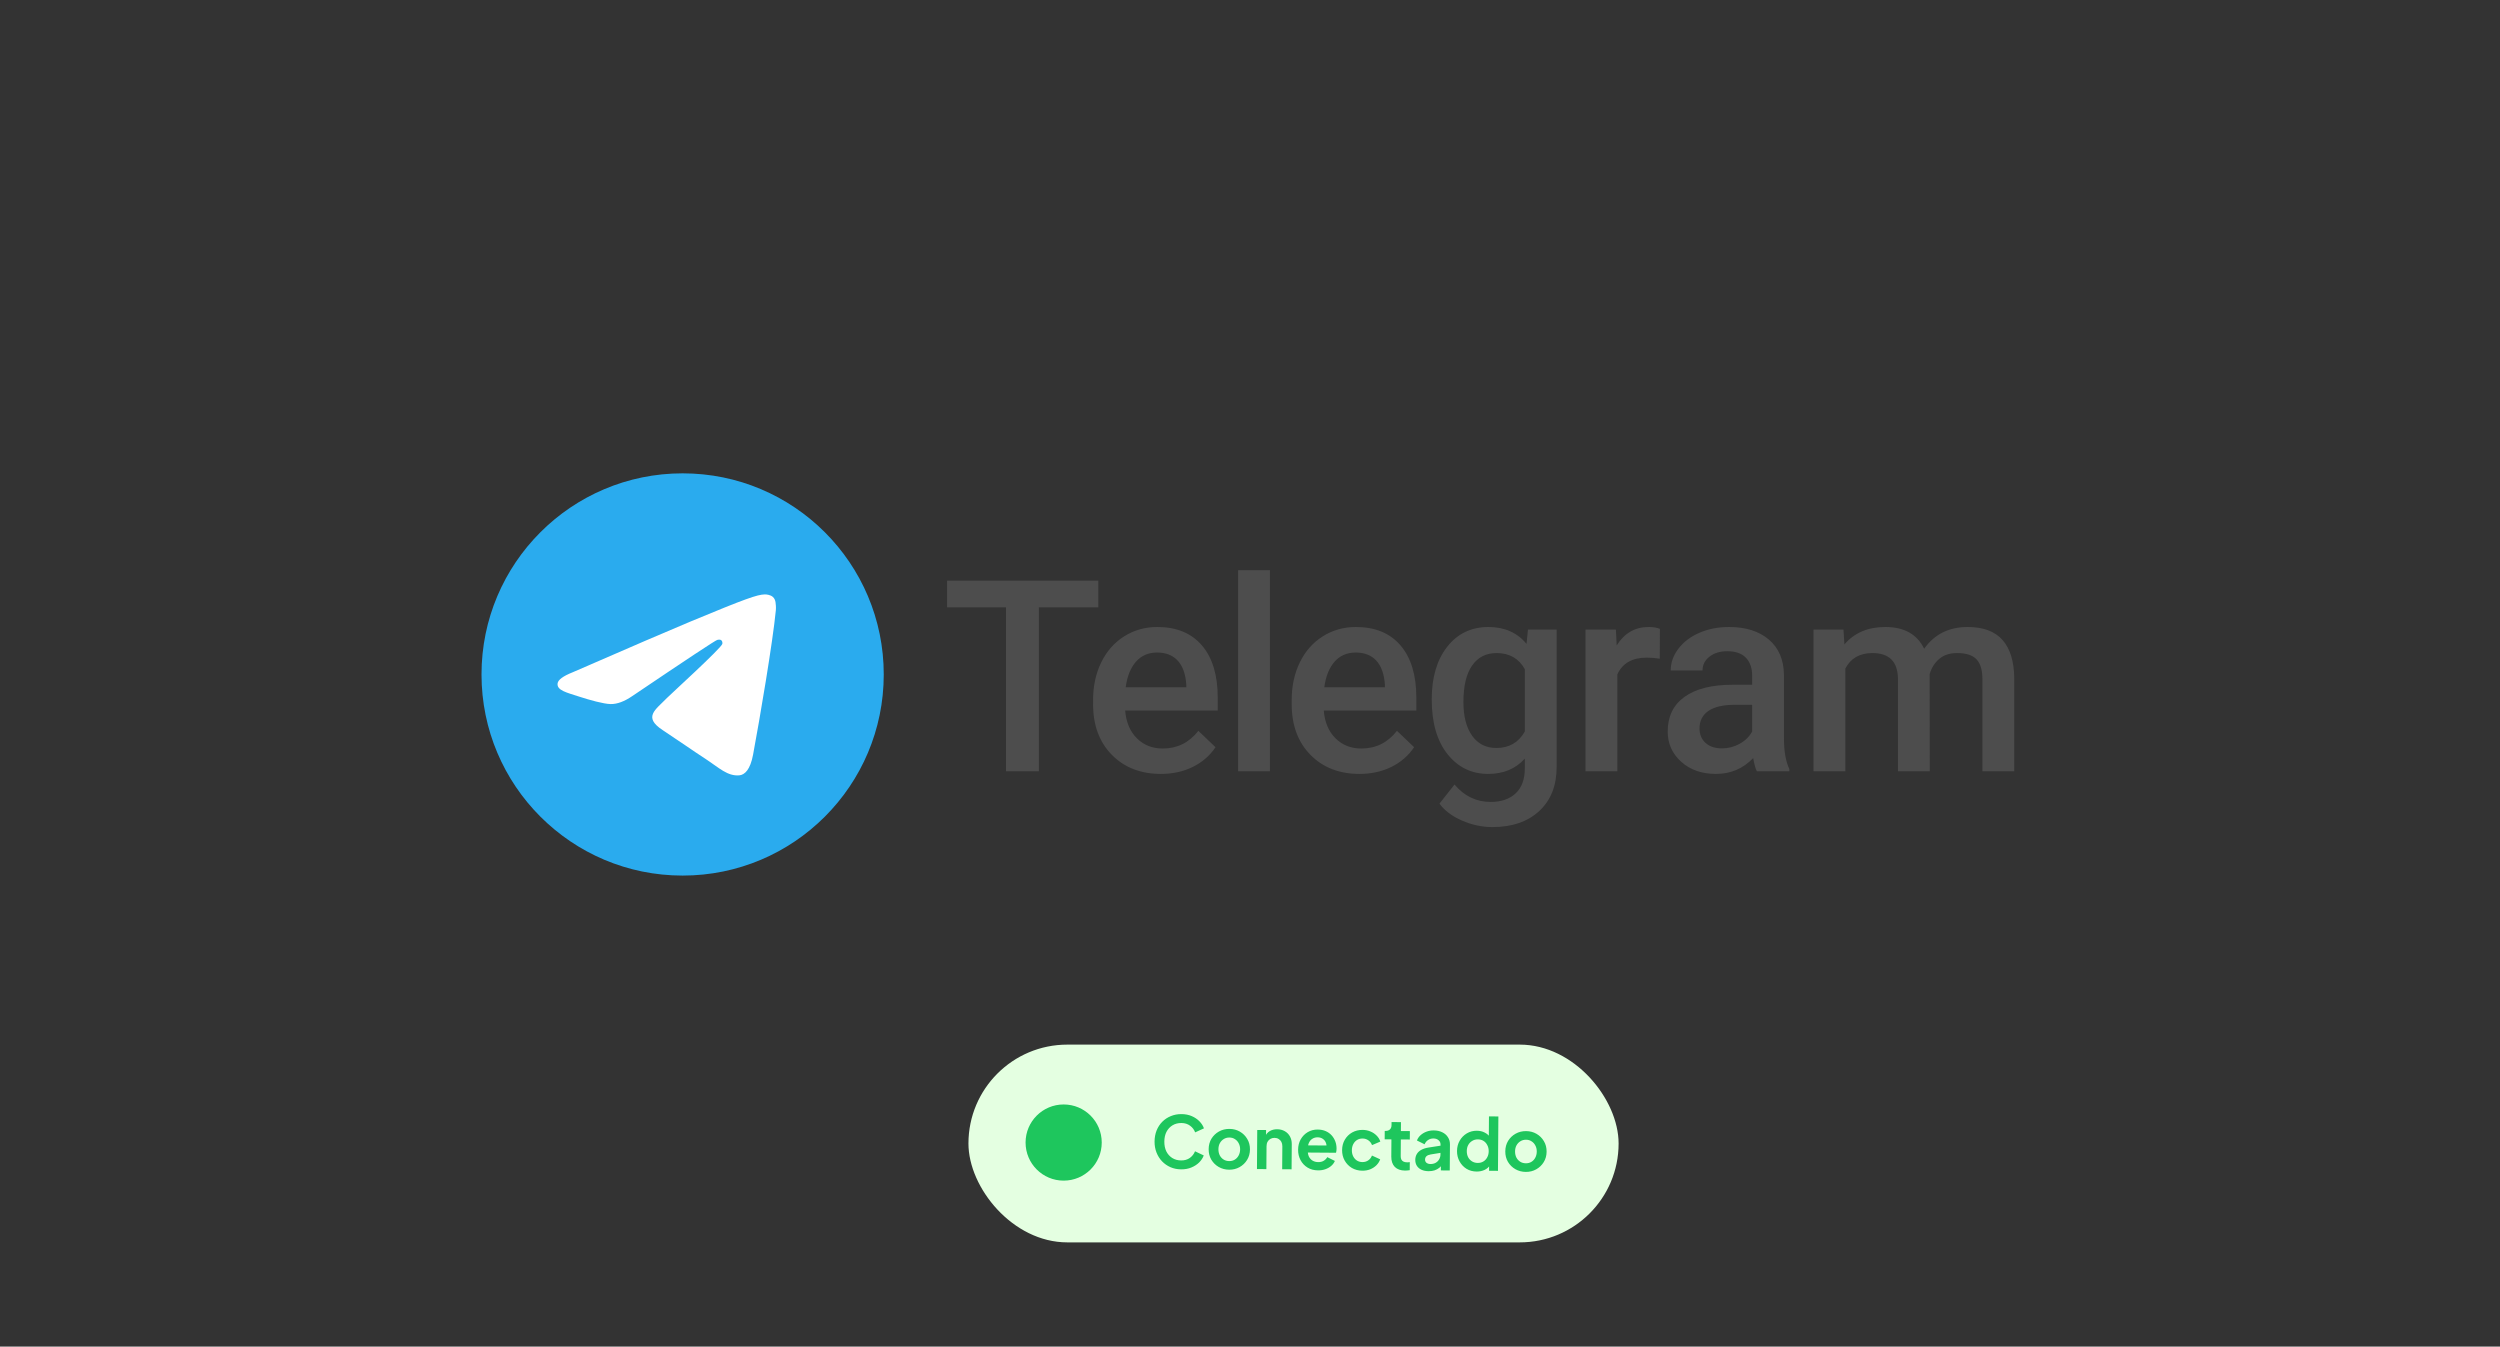<svg width="919" height="495" viewBox="0 0 919 495" fill="none" xmlns="http://www.w3.org/2000/svg">
<rect x="0" y="0" width="919" height="495" fill="#333333" stroke="none"/>
<g clip-path="url(#clip0_2487_5884)">
<path d="M250.934 321.864C291.765 321.864 324.866 288.763 324.866 247.932C324.866 207.1 291.765 174 250.934 174C210.102 174 177.002 207.1 177.002 247.932C177.002 288.763 210.102 321.864 250.934 321.864Z" fill="url(#paint0_linear_2487_5884)"/>
<path fill-rule="evenodd" clip-rule="evenodd" d="M210.469 247.151C232.021 237.761 246.393 231.571 253.584 228.58C274.116 220.04 278.382 218.556 281.163 218.507C281.774 218.497 283.142 218.648 284.028 219.367C284.776 219.974 284.982 220.794 285.08 221.369C285.178 221.944 285.301 223.255 285.204 224.28C284.091 235.97 279.277 264.339 276.827 277.433C275.791 282.973 273.75 284.831 271.775 285.013C267.482 285.408 264.221 282.175 260.063 279.449C253.556 275.184 249.88 272.529 243.564 268.367C236.264 263.556 240.996 260.913 245.156 256.592C246.245 255.461 265.162 238.255 265.528 236.694C265.574 236.499 265.616 235.771 265.184 235.387C264.751 235.003 264.113 235.134 263.653 235.239C263 235.387 252.605 242.258 232.468 255.851C229.518 257.877 226.845 258.864 224.45 258.812C221.811 258.755 216.733 257.32 212.958 256.093C208.328 254.588 204.648 253.792 204.969 251.236C205.136 249.905 206.969 248.543 210.469 247.151Z" fill="white"/>
<path d="M425.404 230.487C432.496 230.487 437.973 232.748 441.841 237.273C445.708 241.798 447.641 248.199 447.641 256.478V261.196H413.611C413.963 265.495 415.4 268.897 417.919 271.4C420.438 273.902 423.606 275.154 427.424 275.154C432.783 275.154 437.148 272.988 440.517 268.656L446.822 274.672C444.737 277.785 441.953 280.199 438.472 281.916C434.99 283.633 431.083 284.491 426.751 284.491C419.338 284.491 413.329 282.157 408.725 277.488C404.121 272.819 401.818 266.602 401.818 258.837V257.392C401.818 252.194 402.822 247.55 404.827 243.458C406.832 239.367 409.648 236.182 413.273 233.904C416.9 231.626 420.943 230.487 425.404 230.487ZM403.735 213.448V223.266H381.882V283.529H369.8V223.266H348.141V213.448H403.735ZM425.356 239.872C422.146 239.872 419.555 240.996 417.582 243.241C415.609 245.488 414.349 248.616 413.803 252.628H436.09V251.761C435.832 247.847 434.789 244.885 432.96 242.881C431.131 240.875 428.596 239.872 425.356 239.872ZM466.829 283.529H455.132V209.597H466.829V283.529ZM499.757 284.491C492.345 284.491 486.336 282.157 481.732 277.488C477.126 272.819 474.824 266.602 474.824 258.837V257.392C474.824 252.194 475.827 247.55 477.832 243.458C479.838 239.367 482.653 236.182 486.28 233.904C489.905 231.626 493.948 230.487 498.409 230.487C505.501 230.487 510.98 232.748 514.846 237.273C518.713 241.798 520.646 248.199 520.646 256.478V261.196H486.617C486.97 265.495 488.406 268.897 490.924 271.4C493.443 273.902 496.612 275.154 500.431 275.154C505.79 275.154 510.153 272.988 513.522 268.656L519.828 274.672C517.742 277.785 514.958 280.199 511.477 281.916C507.995 283.633 504.089 284.491 499.757 284.491ZM498.361 239.872C495.152 239.872 492.561 240.996 490.587 243.241C488.614 245.488 487.354 248.616 486.81 252.628H509.095V251.761C508.837 247.847 507.795 244.885 505.966 242.881C504.137 240.875 501.601 239.872 498.361 239.872ZM526.304 257.103C526.304 249.017 528.206 242.559 532.008 237.731C535.811 232.9 540.857 230.487 547.146 230.487C553.083 230.487 557.751 232.557 561.152 236.695L561.682 231.449H572.223V281.94C572.223 288.775 570.098 294.167 565.846 298.112C561.594 302.06 555.858 304.034 548.639 304.034C544.82 304.034 541.089 303.238 537.447 301.65C533.806 300.062 531.037 297.985 529.144 295.418L534.679 288.39C538.273 292.658 542.702 294.792 547.965 294.792C551.848 294.792 554.912 293.741 557.157 291.639C559.404 289.538 560.527 286.449 560.527 282.373V278.86C557.157 282.614 552.665 284.491 547.05 284.491C540.952 284.491 535.972 282.069 532.105 277.224C528.237 272.377 526.304 265.671 526.304 257.103ZM537.953 258.115C537.953 263.345 539.019 267.461 541.154 270.46C543.288 273.46 546.248 274.961 550.034 274.961C554.752 274.961 558.248 272.94 560.527 268.897V245.985C558.313 242.038 554.847 240.065 550.131 240.065C546.28 240.065 543.288 241.589 541.154 244.638C539.019 247.685 537.953 252.179 537.953 258.115ZM610.131 242.135C608.591 241.878 607.002 241.749 605.365 241.749C600.006 241.749 596.397 243.803 594.535 247.91V283.529H582.839V231.449H594.005L594.294 237.273C597.119 232.748 601.033 230.487 606.04 230.487C607.707 230.487 609.087 230.711 610.179 231.16L610.131 242.135ZM645.823 283.529C645.31 282.533 644.861 280.914 644.476 278.667C640.754 282.55 636.197 284.491 630.806 284.491C625.576 284.491 621.308 282.999 618.003 280.015C614.698 277.031 613.046 273.341 613.046 268.945C613.046 263.393 615.107 259.134 619.23 256.166C623.354 253.197 629.25 251.713 636.919 251.713H644.092V248.296C644.092 245.6 643.337 243.442 641.828 241.821C640.321 240.202 638.026 239.391 634.946 239.391C632.283 239.391 630.101 240.057 628.4 241.389C626.698 242.72 625.848 244.413 625.848 246.467H614.152C614.152 243.611 615.099 240.94 616.993 238.452C618.885 235.966 621.46 234.016 624.717 232.605C627.974 231.192 631.608 230.487 635.619 230.487C641.716 230.487 646.578 232.019 650.203 235.083C653.83 238.148 655.691 242.455 655.786 248.007V271.496C655.786 276.181 656.445 279.918 657.761 282.71V283.529H645.823ZM632.972 275.106C635.283 275.106 637.457 274.545 639.494 273.42C641.531 272.298 643.065 270.789 644.092 268.897V259.078H637.785C633.454 259.078 630.196 259.831 628.014 261.339C625.833 262.848 624.742 264.981 624.742 267.741C624.742 269.987 625.488 271.776 626.979 273.108C628.471 274.439 630.469 275.106 632.972 275.106ZM677.666 231.449L678.003 236.889C681.661 232.62 686.667 230.487 693.021 230.487C699.984 230.487 704.749 233.149 707.316 238.477C711.103 233.149 716.428 230.487 723.296 230.487C729.039 230.487 733.315 232.075 736.123 235.251C738.931 238.429 740.367 243.112 740.432 249.306V283.529H728.735V249.643C728.735 246.338 728.012 243.915 726.569 242.375C725.125 240.834 722.735 240.065 719.397 240.065C716.734 240.065 714.56 240.778 712.876 242.206C711.19 243.634 710.011 245.504 709.338 247.814L709.386 283.529H697.689V249.258C697.529 243.129 694.401 240.065 688.303 240.065C683.619 240.065 680.298 241.973 678.34 245.793V283.529H666.643V231.449H677.666Z" fill="#4D4D4D"/>
</g>
<rect x="356" y="384" width="239" height="72.7" rx="36.35" fill="#E4FFE1"/>
<circle cx="391" cy="420" r="14" fill="#1EC65D"/>
<path d="M434.165 429.853C432.757 429.843 431.456 429.578 430.262 429.058C429.087 428.539 428.053 427.818 427.162 426.896C426.288 425.974 425.61 424.895 425.126 423.659C424.642 422.422 424.406 421.074 424.416 419.612C424.427 418.151 424.675 416.806 425.16 415.577C425.662 414.33 426.357 413.262 427.244 412.37C428.148 411.461 429.201 410.765 430.402 410.281C431.603 409.779 432.908 409.533 434.316 409.544C435.725 409.554 436.982 409.801 438.088 410.285C439.211 410.769 440.157 411.41 440.926 412.208C441.695 412.988 442.243 413.846 442.571 414.782L439.337 416.263C438.975 415.275 438.356 414.46 437.48 413.82C436.605 413.162 435.542 412.828 434.292 412.819C433.06 412.81 431.966 413.092 431.011 413.666C430.073 414.24 429.337 415.036 428.801 416.053C428.283 417.07 428.018 418.266 428.008 419.639C427.998 421.012 428.244 422.22 428.747 423.263C429.268 424.288 429.993 425.095 430.921 425.682C431.868 426.271 432.957 426.569 434.19 426.578C435.44 426.588 436.507 426.279 437.392 425.651C438.278 425.006 438.909 424.192 439.286 423.209L442.497 424.739C442.155 425.669 441.594 426.528 440.814 427.314C440.033 428.083 439.078 428.701 437.947 429.168C436.835 429.635 435.574 429.864 434.165 429.853ZM451.851 429.985C450.442 429.974 449.159 429.639 448.002 428.979C446.863 428.319 445.954 427.423 445.275 426.291C444.615 425.159 444.29 423.871 444.301 422.428C444.311 420.984 444.655 419.701 445.333 418.579C446.028 417.458 446.95 416.575 448.099 415.932C449.249 415.289 450.536 414.973 451.962 414.984C453.371 414.994 454.645 415.329 455.785 415.989C456.924 416.649 457.824 417.545 458.485 418.677C459.163 419.791 459.497 421.079 459.486 422.541C459.476 423.984 459.123 425.267 458.428 426.389C457.733 427.511 456.81 428.393 455.661 429.036C454.512 429.679 453.242 429.995 451.851 429.985ZM451.874 426.816C452.649 426.821 453.328 426.641 453.912 426.276C454.514 425.911 454.984 425.404 455.323 424.755C455.68 424.088 455.862 423.341 455.868 422.514C455.874 421.669 455.704 420.928 455.356 420.291C455.027 419.637 454.564 419.123 453.968 418.749C453.39 418.357 452.714 418.159 451.939 418.153C451.147 418.147 450.45 418.336 449.848 418.719C449.247 419.084 448.768 419.591 448.411 420.24C448.071 420.871 447.899 421.609 447.892 422.454C447.886 423.282 448.048 424.031 448.377 424.703C448.725 425.357 449.196 425.871 449.792 426.245C450.388 426.62 451.082 426.81 451.874 426.816ZM462.057 429.744L462.163 415.377L465.412 415.401L465.391 418.227L465.13 417.723C465.471 416.863 466.022 416.215 466.782 415.781C467.561 415.329 468.46 415.106 469.481 415.114C470.538 415.122 471.469 415.358 472.276 415.822C473.1 416.285 473.738 416.933 474.189 417.764C474.641 418.577 474.863 419.521 474.855 420.595L474.786 429.838L471.327 429.813L471.389 421.388C471.394 420.754 471.275 420.207 471.032 419.748C470.789 419.288 470.448 418.933 470.009 418.684C469.589 418.416 469.088 418.281 468.507 418.276C467.944 418.272 467.441 418.4 466.999 418.661C466.557 418.904 466.211 419.254 465.961 419.71C465.711 420.166 465.584 420.711 465.579 421.345L465.516 429.769L462.057 429.744ZM484.523 430.228C483.044 430.217 481.753 429.873 480.648 429.195C479.544 428.518 478.688 427.605 478.08 426.456C477.473 425.307 477.174 424.037 477.184 422.646C477.195 421.202 477.513 419.928 478.137 418.823C478.779 417.701 479.64 416.818 480.719 416.175C481.815 415.532 483.033 415.215 484.371 415.225C485.497 415.233 486.482 415.425 487.324 415.801C488.184 416.178 488.911 416.694 489.505 417.349C490.099 418.005 490.551 418.757 490.862 419.605C491.173 420.434 491.324 421.334 491.317 422.302C491.315 422.548 491.296 422.804 491.259 423.067C491.239 423.331 491.193 423.56 491.121 423.753L480.029 423.671L480.049 421.03L489.187 421.098L487.54 422.327C487.705 421.518 487.666 420.796 487.424 420.16C487.2 419.524 486.816 419.02 486.273 418.646C485.748 418.272 485.107 418.083 484.349 418.077C483.628 418.072 482.984 418.252 482.417 418.617C481.851 418.965 481.416 419.49 481.112 420.192C480.825 420.877 480.713 421.712 480.776 422.699C480.699 423.579 480.808 424.363 481.102 425.052C481.414 425.723 481.868 426.246 482.464 426.62C483.077 426.995 483.78 427.185 484.572 427.191C485.365 427.197 486.035 427.034 486.583 426.704C487.149 426.373 487.593 425.928 487.914 425.367L490.703 426.761C490.416 427.445 489.971 428.05 489.369 428.573C488.766 429.097 488.05 429.506 487.22 429.799C486.408 430.092 485.509 430.235 484.523 430.228ZM500.8 430.349C499.374 430.338 498.091 430.003 496.951 429.343C495.829 428.665 494.947 427.761 494.304 426.629C493.661 425.48 493.345 424.192 493.355 422.766C493.366 421.34 493.701 420.066 494.361 418.944C495.021 417.822 495.917 416.939 497.048 416.296C498.198 415.653 499.485 415.337 500.911 415.348C501.933 415.355 502.882 415.547 503.76 415.924C504.637 416.282 505.391 416.781 506.02 417.419C506.667 418.041 507.128 418.783 507.403 419.648L504.356 420.946C504.097 420.222 503.653 419.638 503.022 419.193C502.409 418.748 501.698 418.523 500.888 418.517C500.131 418.511 499.452 418.691 498.85 419.056C498.266 419.422 497.805 419.929 497.465 420.578C497.126 421.227 496.953 421.974 496.947 422.819C496.941 423.664 497.102 424.414 497.432 425.068C497.762 425.722 498.216 426.236 498.794 426.61C499.39 426.984 500.066 427.174 500.823 427.179C501.651 427.186 502.374 426.971 502.994 426.535C503.613 426.1 504.058 425.513 504.328 424.776L507.355 426.172C507.067 426.979 506.604 427.707 505.965 428.353C505.326 428.983 504.566 429.479 503.682 429.842C502.8 430.187 501.839 430.356 500.8 430.349ZM516.499 430.307C514.879 430.295 513.624 429.845 512.732 428.958C511.859 428.054 511.428 426.792 511.44 425.172L511.487 418.833L509.004 418.815L509.027 415.725L509.292 415.727C509.996 415.732 510.543 415.551 510.933 415.185C511.323 414.818 511.521 414.282 511.526 413.578L511.534 412.469L514.994 412.494L514.97 415.769L518.271 415.794L518.248 418.884L514.947 418.859L514.901 425.013C514.897 425.488 514.974 425.894 515.13 426.229C515.303 426.565 515.565 426.822 515.916 427.001C516.285 427.18 516.751 427.271 517.314 427.276C517.437 427.277 517.578 427.269 517.737 427.252C517.913 427.236 518.08 427.22 518.239 427.203L518.217 430.161C517.97 430.195 517.688 430.228 517.371 430.261C517.054 430.293 516.763 430.309 516.499 430.307ZM525.164 430.53C524.16 430.522 523.29 430.349 522.553 430.009C521.816 429.669 521.247 429.189 520.847 428.57C520.447 427.933 520.25 427.201 520.256 426.373C520.262 425.581 520.443 424.878 520.8 424.264C521.157 423.633 521.706 423.109 522.449 422.692C523.192 422.275 524.127 421.982 525.255 421.815L529.962 421.084L529.942 423.725L525.896 424.381C525.209 424.5 524.697 424.716 524.36 425.03C524.023 425.345 523.852 425.757 523.849 426.268C523.845 426.761 524.027 427.158 524.394 427.46C524.78 427.745 525.254 427.889 525.817 427.894C526.539 427.899 527.174 427.754 527.722 427.459C528.288 427.146 528.723 426.718 529.026 426.174C529.347 425.631 529.51 425.033 529.515 424.382L529.542 420.684C529.547 420.068 529.304 419.556 528.814 419.147C528.342 418.721 527.71 418.505 526.917 418.499C526.178 418.494 525.516 418.691 524.932 419.092C524.366 419.475 523.948 419.991 523.679 420.641L520.864 419.247C521.151 418.492 521.596 417.843 522.199 417.302C522.819 416.743 523.544 416.308 524.374 415.998C525.204 415.687 526.103 415.535 527.071 415.542C528.251 415.551 529.288 415.779 530.183 416.226C531.078 416.655 531.769 417.259 532.256 418.037C532.761 418.798 533.01 419.689 533.002 420.71L532.931 430.271L529.656 430.246L529.674 427.79L530.414 427.743C530.04 428.356 529.596 428.872 529.082 429.291C528.568 429.692 527.985 430.005 527.332 430.229C526.679 430.435 525.956 430.536 525.164 430.53ZM542.808 430.661C541.417 430.651 540.178 430.316 539.091 429.656C538.005 428.979 537.149 428.066 536.523 426.917C535.898 425.768 535.591 424.497 535.601 423.107C535.611 421.698 535.938 420.433 536.58 419.311C537.222 418.188 538.092 417.297 539.188 416.636C540.302 415.975 541.537 415.65 542.893 415.66C543.985 415.668 544.951 415.895 545.793 416.342C546.653 416.771 547.326 417.374 547.814 418.153L547.28 418.862L547.343 410.384L550.803 410.41L550.654 430.402L547.379 430.378L547.4 427.605L547.765 428.294C547.266 429.065 546.575 429.659 545.691 430.075C544.808 430.473 543.847 430.669 542.808 430.661ZM543.201 427.495C543.994 427.5 544.69 427.321 545.292 426.955C545.893 426.59 546.364 426.083 546.703 425.434C547.06 424.785 547.242 424.038 547.248 423.193C547.254 422.366 547.083 421.625 546.736 420.971C546.407 420.299 545.944 419.776 545.348 419.402C544.752 419.028 544.058 418.838 543.266 418.832C542.491 418.826 541.794 419.015 541.175 419.398C540.556 419.763 540.068 420.27 539.711 420.919C539.372 421.55 539.199 422.288 539.193 423.133C539.186 423.978 539.348 424.728 539.678 425.382C540.025 426.036 540.506 426.55 541.119 426.924C541.732 427.299 542.427 427.489 543.201 427.495ZM560.896 430.796C559.487 430.785 558.204 430.45 557.047 429.79C555.907 429.13 554.998 428.234 554.32 427.102C553.659 425.97 553.334 424.682 553.345 423.239C553.356 421.795 553.7 420.512 554.377 419.39C555.073 418.268 555.995 417.386 557.144 416.743C558.293 416.1 559.581 415.784 561.007 415.795C562.416 415.805 563.69 416.14 564.829 416.8C565.969 417.46 566.869 418.356 567.53 419.488C568.208 420.602 568.542 421.89 568.531 423.351C568.52 424.795 568.167 426.078 567.472 427.2C566.777 428.321 565.855 429.204 564.706 429.847C563.557 430.49 562.286 430.806 560.896 430.796ZM560.919 427.626C561.694 427.632 562.373 427.452 562.957 427.087C563.558 426.722 564.029 426.214 564.368 425.565C564.725 424.899 564.907 424.152 564.913 423.325C564.919 422.479 564.749 421.739 564.401 421.102C564.071 420.448 563.609 419.934 563.013 419.56C562.435 419.168 561.758 418.97 560.984 418.964C560.191 418.958 559.494 419.146 558.893 419.529C558.291 419.895 557.812 420.402 557.455 421.05C557.116 421.682 556.943 422.42 556.937 423.265C556.931 424.093 557.093 424.842 557.422 425.514C557.769 426.168 558.241 426.682 558.837 427.056C559.433 427.43 560.127 427.62 560.919 427.626Z" fill="#1EC65D"/>
<defs>
<linearGradient id="paint0_linear_2487_5884" x1="7570.2" y1="174" x2="7570.2" y2="14850.7" gradientUnits="userSpaceOnUse">
<stop stop-color="#2AABEE"/>
<stop offset="1" stop-color="#229ED9"/>
</linearGradient>
<clipPath id="clip0_2487_5884">
<rect width="564.073" height="147.864" fill="white" transform="translate(177 174)"/>
</clipPath>
</defs>
</svg>
